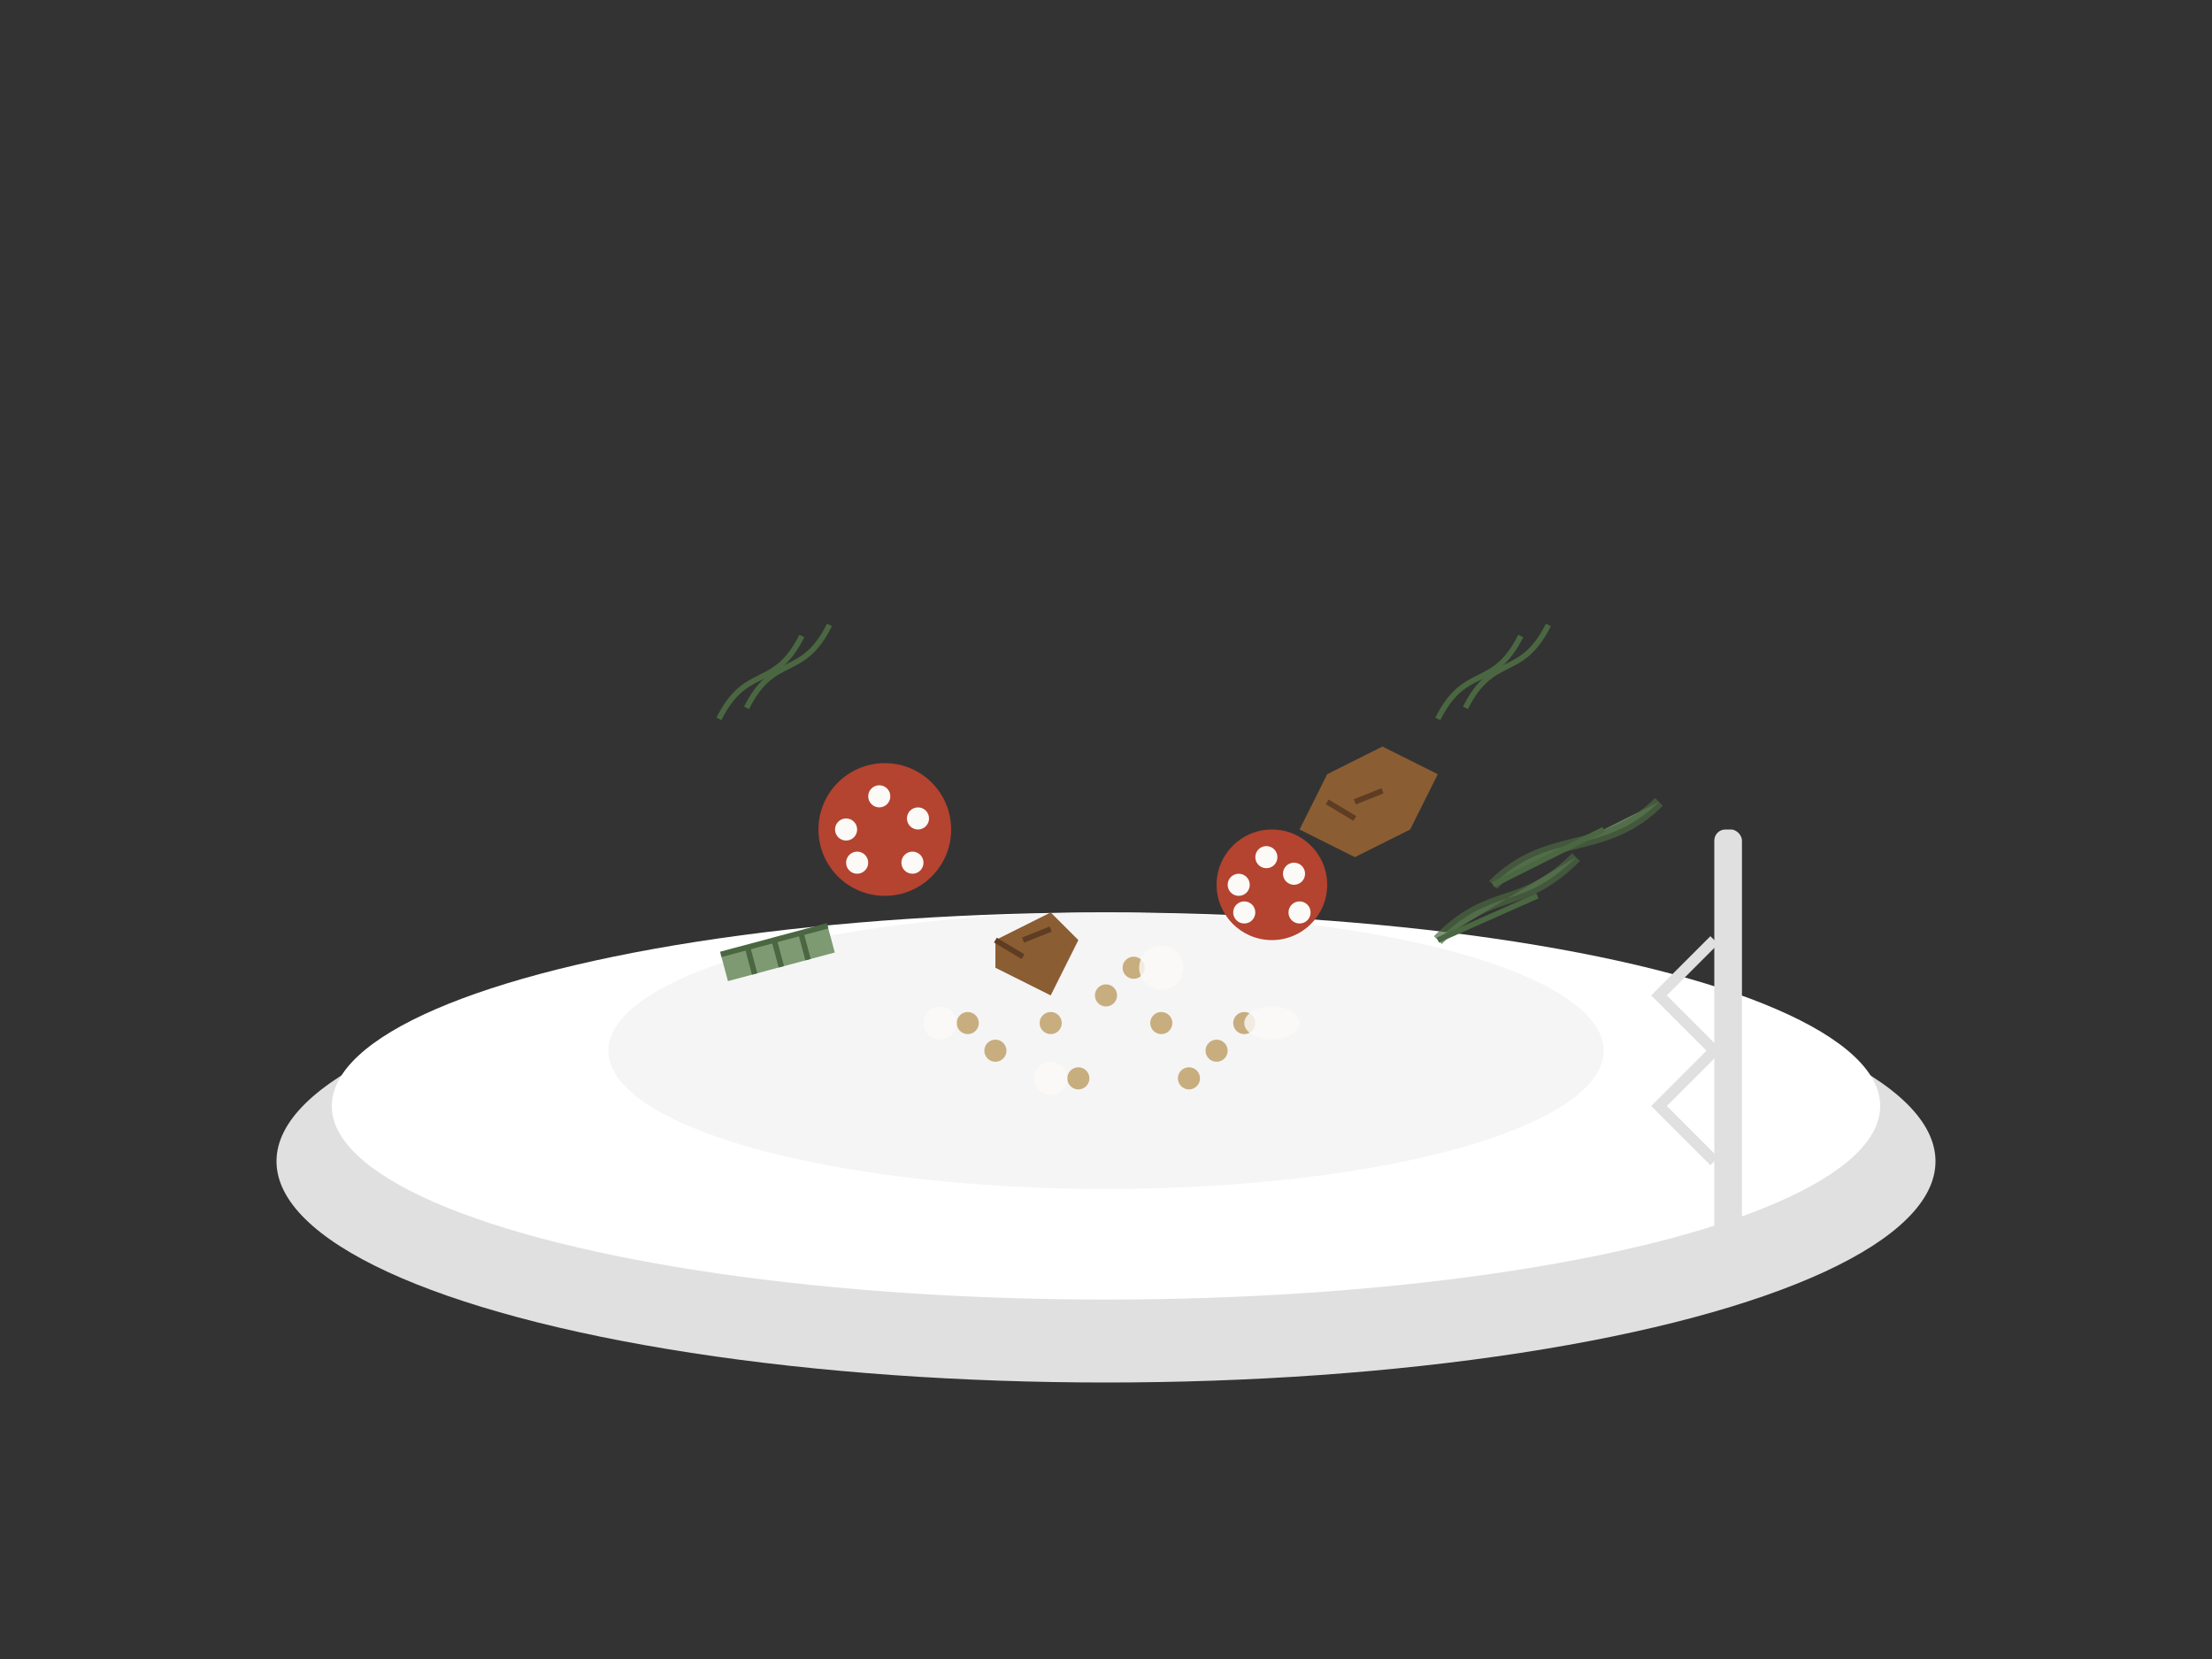<?xml version="1.0" encoding="UTF-8"?>
<svg width="400" height="300" viewBox="0 0 400 300" fill="none" xmlns="http://www.w3.org/2000/svg">
  <rect x="0" y="0" width="400" height="300" fill="#333333" stroke="none"/>
  <!-- Tło talerza -->
  <ellipse cx="200" cy="210" rx="150" ry="40" fill="#E0E0E0"/>
  <ellipse cx="200" cy="200" rx="140" ry="35" fill="white"/>
  
  <!-- Komosa ryżowa (quinoa) -->
  <ellipse cx="200" cy="190" rx="90" ry="25" fill="#F5F5F5"/>
  <circle cx="190" cy="185" r="2" fill="#C8AD7F"/>
  <circle cx="200" cy="180" r="2" fill="#C8AD7F"/>
  <circle cx="210" cy="185" r="2" fill="#C8AD7F"/>
  <circle cx="180" cy="190" r="2" fill="#C8AD7F"/>
  <circle cx="195" cy="195" r="2" fill="#C8AD7F"/>
  <circle cx="220" cy="190" r="2" fill="#C8AD7F"/>
  <circle cx="185" cy="175" r="2" fill="#C8AD7F"/>
  <circle cx="205" cy="175" r="2" fill="#C8AD7F"/>
  <circle cx="215" cy="195" r="2" fill="#C8AD7F"/>
  <circle cx="175" cy="185" r="2" fill="#C8AD7F"/>
  <circle cx="225" cy="185" r="2" fill="#C8AD7F"/>
  
  <!-- Różne składniki sałatki -->
  <!-- Granat -->
  <circle cx="160" cy="150" r="12" fill="#B44330"/>
  <circle cx="165" cy="156" r="2" fill="#FCFAF7"/>
  <circle cx="155" cy="156" r="2" fill="#FCFAF7"/>
  <circle cx="159" cy="144" r="2" fill="#FCFAF7"/>
  <circle cx="166" cy="148" r="2" fill="#FCFAF7"/>
  <circle cx="153" cy="150" r="2" fill="#FCFAF7"/>
  
  <circle cx="230" cy="160" r="10" fill="#B44330"/>
  <circle cx="235" cy="165" r="2" fill="#FCFAF7"/>
  <circle cx="225" cy="165" r="2" fill="#FCFAF7"/>
  <circle cx="229" cy="155" r="2" fill="#FCFAF7"/>
  <circle cx="234" cy="158" r="2" fill="#FCFAF7"/>
  <circle cx="224" cy="160" r="2" fill="#FCFAF7"/>
  
  <!-- Orzechy -->
  <path d="M240 140 L250 135 L260 140 L255 150 L245 155 L235 150 Z" fill="#8B5D33"/>
  <path d="M245 145 L250 143" stroke="#5E3D22" stroke-width="1"/>
  <path d="M240 145 L245 148" stroke="#5E3D22" stroke-width="1"/>
  
  <path d="M180 170 L190 165 L195 170 L190 180 L180 175 Z" fill="#8B5D33"/>
  <path d="M185 170 L190 168" stroke="#5E3D22" stroke-width="1"/>
  <path d="M180 170 L185 173" stroke="#5E3D22" stroke-width="1"/>
  
  <!-- Cytrusy/limonka -->
  <path d="M130 170 L150 170 L150 175 L130 175 Z" fill="#7D9A73" transform="rotate(-15 140 170)"/>
  <path d="M130 170 L150 170" stroke="#4A6741" stroke-width="1" transform="rotate(-15 140 170)"/>
  <path d="M135 170 L135 175" stroke="#4A6741" stroke-width="1" transform="rotate(-15 140 170)"/>
  <path d="M140 170 L140 175" stroke="#4A6741" stroke-width="1" transform="rotate(-15 140 170)"/>
  <path d="M145 170 L145 175" stroke="#4A6741" stroke-width="1" transform="rotate(-15 140 170)"/>
  
  <!-- Zioła -->
  <path d="M130 130 C135 120, 140 125, 145 115" stroke="#4A6741" stroke-width="1" fill="none"/>
  <path d="M135 128 C140 118, 145 123, 150 113" stroke="#4A6741" stroke-width="1" fill="none"/>
  
  <path d="M260 130 C265 120, 270 125, 275 115" stroke="#4A6741" stroke-width="1" fill="none"/>
  <path d="M265 128 C270 118, 275 123, 280 113" stroke="#4A6741" stroke-width="1" fill="none"/>
  
  <!-- Liście mięty -->
  <path d="M270 160 C280 150, 290 155, 300 145" stroke="#4A6741" stroke-width="2" fill="#7D9A73" opacity="0.7"/>
  <path d="M270 160 L290 150" stroke="#4A6741" stroke-width="1"/>
  
  <path d="M260 170 C270 160, 275 165, 285 155" stroke="#4A6741" stroke-width="2" fill="#7D9A73" opacity="0.7"/>
  <path d="M260 170 L278 162" stroke="#4A6741" stroke-width="1"/>
  
  <!-- Widelec -->
  <rect x="310" y="150" width="5" height="80" rx="2" fill="#E0E0E0"/>
  <path d="M310 170 L300 180 L310 190" stroke="#E0E0E0" stroke-width="2" fill="none"/>
  <path d="M310 190 L300 200 L310 210" stroke="#E0E0E0" stroke-width="2" fill="none"/>
  
  <!-- Sos cytrynowy (kropelki) -->
  <circle cx="170" cy="185" r="3" fill="#FCFAF7" opacity="0.8"/>
  <circle cx="210" cy="175" r="4" fill="#FCFAF7" opacity="0.8"/>
  <circle cx="190" cy="195" r="3" fill="#FCFAF7" opacity="0.8"/>
  <ellipse cx="230" cy="185" rx="5" ry="3" fill="#FCFAF7" opacity="0.8"/>
</svg>